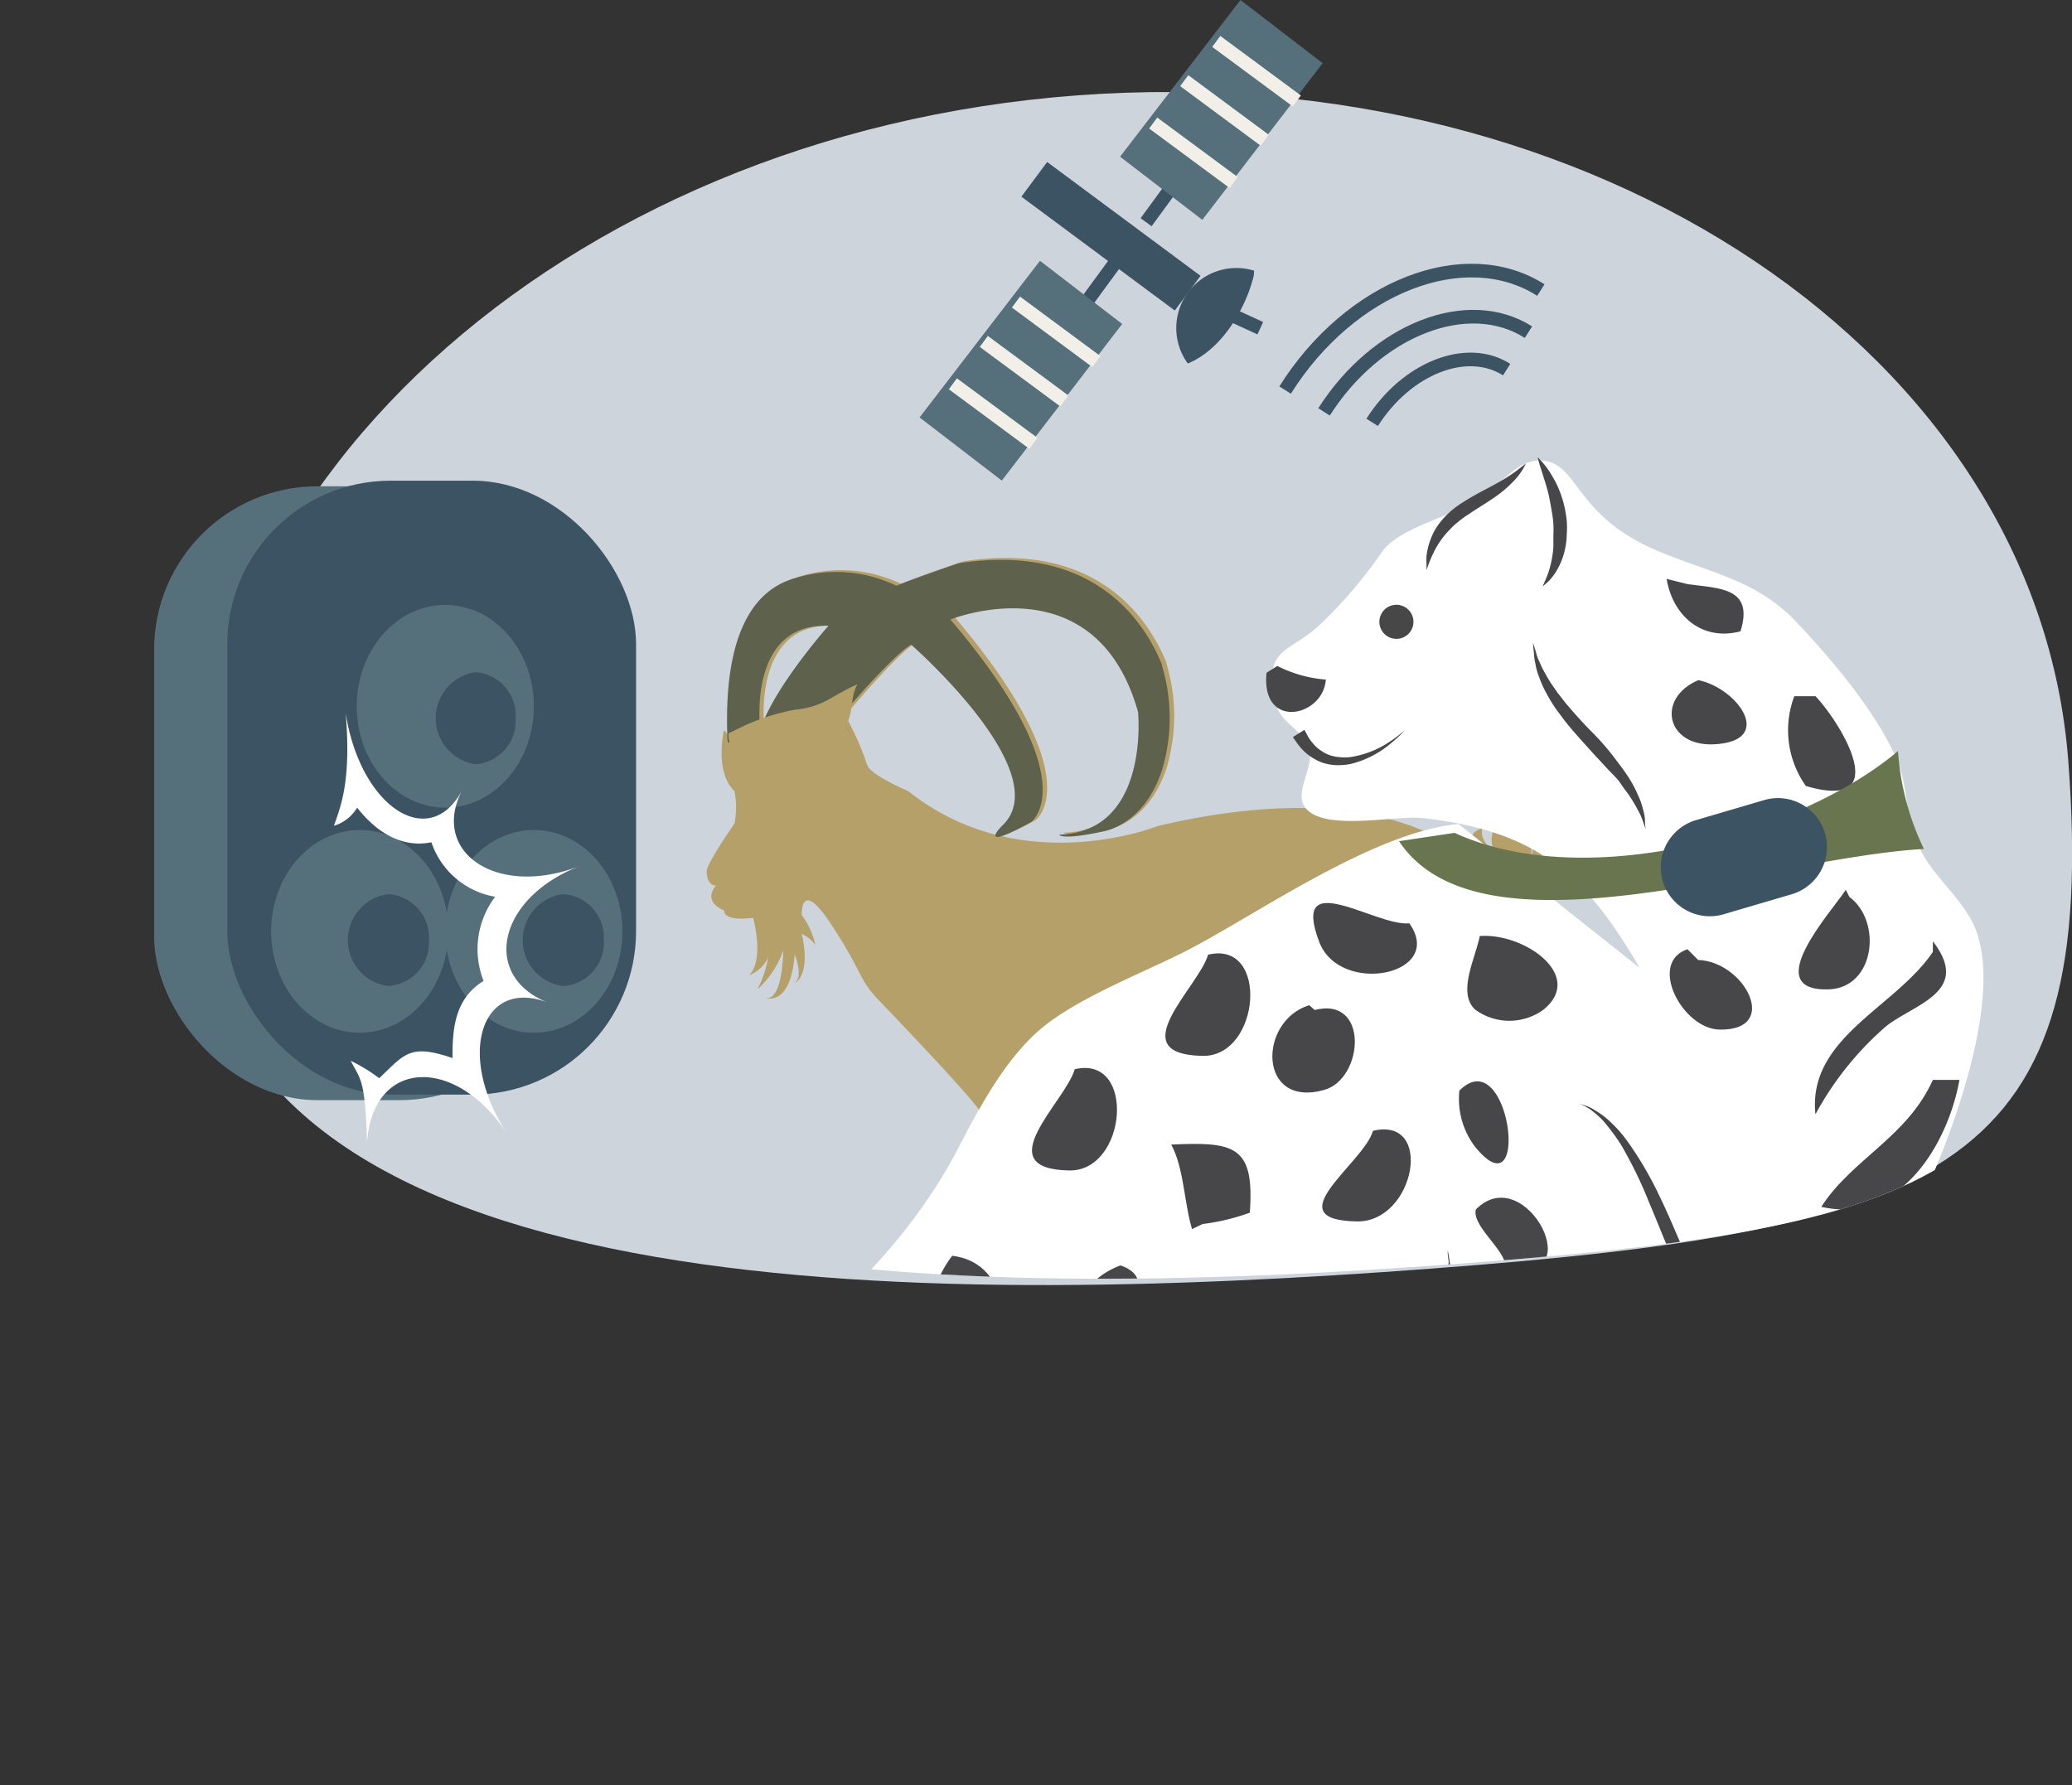 <?xml version="1.0" encoding="UTF-8"?> <svg xmlns="http://www.w3.org/2000/svg" xmlns:xlink="http://www.w3.org/1999/xlink" viewBox="0 0 152.06 131.04"><rect x="0" y="0" width="152.06" height="131.04" fill="#333333" stroke="none"/> <defs> <style>.cls-1,.cls-15,.cls-17{fill:none;}.cls-1{clip-rule:evenodd;}.cls-2{fill:#cdd4db;}.cls-10,.cls-11,.cls-14,.cls-2,.cls-8{fill-rule:evenodd;}.cls-3{fill:#b5a06a;}.cls-4{fill:#5e614b;}.cls-5{fill:#56707b;}.cls-16,.cls-6,.cls-8{fill:#3b5362;}.cls-10,.cls-7{fill:#fff;}.cls-9{clip-path:url(#clip-path);}.cls-11,.cls-12{fill:#474648;}.cls-13{fill:#474748;}.cls-14{fill:#69754e;}.cls-15,.cls-16{stroke:#3b5362;}.cls-15,.cls-16,.cls-17{stroke-miterlimit:10;}.cls-17{stroke:#f2efe9;}</style> <clipPath id="clip-path" transform="translate(11.31)"> <path class="cls-1" d="M140.22,57.75C142.34,85.8,132,90,96.37,92.71s-83,2.8-85.09-25.25,25-53,60.65-55.64S138.11,29.7,140.22,57.75Z"></path> </clipPath> </defs> <g id="Слой_2" data-name="Слой 2"> <g id="Слой_1-2" data-name="Слой 1"> <path class="cls-2" d="M140.48,55.88c2.25,29.86-8.78,34.37-46.7,37.23s-88.35,3-90.6-26.89S29.84,9.82,67.75,7,138.22,26,140.48,55.88Z" transform="translate(11.31)"></path> <path class="cls-3" d="M40.55,64s0,1,.69,1c0,0-1,1,.39,1.73l.2.09c0,.22.11.78,2.13.55,0,0,.85,3-.28,4.21a2.6,2.6,0,0,0,1.39-1.32,8.47,8.47,0,0,1-.78,2.34,6.74,6.74,0,0,0,1.88-2.86s0,3.79-1.34,3.51c.24.06,1.9.49,2.18-3.22,0,0,.67,1.68,0,2.11.1,0,1.19-.63.52-3.59a2.63,2.63,0,0,1,1,.8,5.7,5.7,0,0,0-1-2.18s-.14-2.81,2.13.63,2.06,4.07,3.4,5.48,6.36,6.64,7.48,8.17a2.85,2.85,0,0,0,2.08,1l-.07,0s3.43,1.23,3.64,5.9c.2,4.19,1.13,1.54,1.85,4.56l2.36-.28a15.72,15.72,0,0,1-.37-2.63s.12-.69.3-1.62h0c.17-.27,3.12-4.68,3.22-5.63,0-.25.1-.58.16-1,1.5-.06,3.16,0,3.68.67,1,1.22,6.23.8,7,.8A28,28,0,0,0,88,82.5s3.19,5.29,5.15,7.94c2.53-.09,5.06-.09,7.59,0a7.27,7.27,0,0,1,.13-1.46c.52-2.28-4.55-.82-2.49-9.75a33.74,33.74,0,0,0,2.86-7.08,6.18,6.18,0,0,0,.18-1.84c-.25-2.91-.87-2.7-.87-2.7s1.86-2.08,1.55-2.8l-.62.81c.06-.27.76-3.57,0-5a23.16,23.16,0,0,1-.5,2.59,4.72,4.72,0,0,0-1-4l-.41,1.55s-.87-.6-.7-1c-.28.41-1.13,1.76-.46,2.79-.12-.09-1.21-.87-.92-1.76,0,0-1.87.32,0,2.5l.83,1-.16.07c-3.48-3.59-10.53-7-24.48-3.74,0,0-10.05,4.05-18.33-2.55,0,0-2.67-1.13-3-1.87a21.58,21.58,0,0,0-1.63-3.69s3.84-4.6,5.17-5.33c0,0,10.81,9.46,6.66,13.3,0,0-2,2,2.15-.29,0,0,4.12-3-5.92-14.86,0,0,10.65-4.3,13.76,6.79,0,0,.87,8.8-5.78,9,0,0,.08.44,3.19-.23,0,0,3-.41,4.35-4.51v0a13.33,13.33,0,0,0,0-7.65.18.18,0,0,1,0-.08c-1.34-3.28-5.1-8.95-14.92-7.45,0,0-3,1-4.57,1.65a10.2,10.2,0,0,0-7.44-.54c-2.76.78-5.28,3.68-4.93,11.9l.15.81s-.73-1.85-.81-1.27-.52,3,.81,4.32a6,6,0,0,1,0,2.38S40.46,63.5,40.55,64ZM49.8,45.93s-4,4.51-5,7.62C44.77,53.55,43.81,45.71,49.8,45.93Z" transform="translate(11.31)"></path> <path class="cls-4" d="M42.15,54.52a30.63,30.63,0,0,1,8.4-1.63c1.5,2.69-.11-.18-.16-.24s3.85-4.6,5.17-5.33c0,0,10.81,9.46,6.66,13.3,0,0-2,2,2.15-.29,0,0,4.13-3-5.93-14.86,0,0,10.65-4.3,13.77,6.79,0,0,.88,8.8-5.78,9,0,0,.09.44,3.2-.23,0,0,3-.41,4.34-4.51v0a13.33,13.33,0,0,0,0-7.65.18.18,0,0,1,0-.08c-1.34-3.28-5.1-8.95-14.92-7.45,0,0-2.95,1-4.57,1.65A10.2,10.2,0,0,0,47,42.45c-2.75.78-5.28,3.68-4.92,11.9Zm7.34-8.59s-4,4.51-5,7.62C44.47,53.55,43.5,45.71,49.49,45.93Z" transform="translate(11.31)"></path> <path class="cls-3" d="M42.16,53.82c-.12,1.4,1.35,1.73,2.31,2,1.63.4,2.11.09,3.68-.77,1-.56,2.08-.84,2.69-1.94.48-.88.24-1.93.77-2.88-2,.87-2.43,1.65-4.63,1.87a16.08,16.08,0,0,0-3.66,1.16" transform="translate(11.31)"></path> <rect class="cls-5" x="11.31" y="35.69" width="30" height="45.06" rx="12"></rect> <rect class="cls-6" x="16.68" y="35.28" width="30" height="45.06" rx="12"></rect> <ellipse class="cls-5" cx="32.68" cy="51.84" rx="6.5" ry="7.44"></ellipse> <ellipse class="cls-5" cx="26.4" cy="68.36" rx="6.5" ry="7.44"></ellipse> <ellipse class="cls-5" cx="39.18" cy="68.36" rx="6.5" ry="7.44"></ellipse> <path class="cls-7" d="M31.25,63.56c-6.09,2.36-11-1-8.65-5.55-2.4,4.51-7.47,1.24-8.54-5.67.43,5.14-.42,6.95-.86,8.27a3,3,0,0,0,1.7-1.33h0c1.33,1.7,3.2,3,5.45,2.54a6,6,0,0,0,4.68,4A6.36,6.36,0,0,0,24.18,72c-2.05,1.26-2.3,3.35-2.28,5.66-3.11-1.06-3.49-.33-5.38,1.48a12.31,12.31,0,0,0-2.09-1.28c.72,1.42,1.05,1.27,1.2,6,.4-6.14,6.47-6.44,10.3-.62-3.83-5.82-1.9-11.55,3-9.64C24,71.68,25.16,65.92,31.25,63.56Z" transform="translate(11.31)"></path> <path class="cls-8" d="M20.17,69a3.18,3.18,0,0,1-3,3.37,3.4,3.4,0,0,1,0-6.74A3.18,3.18,0,0,1,20.17,69Z" transform="translate(11.31)"></path> <path class="cls-8" d="M33,69a3.18,3.18,0,0,1-3,3.37,3.4,3.4,0,0,1,0-6.74A3.18,3.18,0,0,1,33,69Z" transform="translate(11.31)"></path> <path class="cls-8" d="M26.53,52.72a3.18,3.18,0,0,1-2.94,3.37,3.41,3.41,0,0,1,0-6.75A3.18,3.18,0,0,1,26.53,52.72Z" transform="translate(11.31)"></path> <g class="cls-9"> <path class="cls-10" d="M95.73,60.48c-6.31.59-14.84,6.67-20,9.32C72.51,71.43,68,73.16,65.3,75.33s-4.65,5.79-6.32,9c-7.51,14.47-26.2,24.72-41.35,28.56-2.44.62-9.87,4.48-12.3,2.4-3.78-3.24,3.87-6.9,5.6-8.23C16.27,103,25.5,90,11.72,91.78c-7,.93-15.18,7-18.94,13-4.28,6.81-6.54,17,.09,22.71,9.2,8,21,.77,29.71-3.61,8.53-4.29,16.29-8.19,26.54-7.78-2.39,2.6-5.64,6.05-.42,7.39,3.67.93,8.88-.25,12.2-1.55C68.44,119,71.64,111.27,80,109.77a95.12,95.12,0,0,0,11.43-2.65,34.72,34.72,0,0,0,4.27-1.77c3-1.37,2.56-1.45,4.4,0,1.53,1.23,1.71,4,2.68,5.17,1.82,2.16,2.88,2.08,6.59,2.26,2.28.11,9.86,1.11,10.57-2,.53-2.33-2.47-2.25-2.31-4.61.1-1.39,3-3.16,3.93-4.28,2.58-2.95,4.64-7.07,6.55-10.58,2.89-5.27,7.8-17.32,5.58-23.06-.83-2.14-3-3.81-4-5.75-1.22-2.2-.91-4.74-1.81-6.79-1.53-3.49-4.77-7.34-7.45-10.15-2.94-3.07-6.4-3.53-10.28-5.21-5.81-2.52-5.63-6.2-8.12-6.53-2-.28-3.21,1.9-5,2.94-1.9,1.14-5.63,2-6.87,3.68a33.33,33.33,0,0,1-4.61,5.41c-2.23,2.14-4.36,1.59-3.15,6,.34,1.24,2,1.8,2.37,3.13s-1.1,3.13-.33,4.24c1.29,1.86,6.6.61,8.58.82,8.43.91,12,4.11,16,11" transform="translate(11.31)"></path> <path class="cls-11" d="M-1.67,98.42c3,.93,5,.47,7.73,2,1.61.91,4.58,4.5,5.19-.06C11.66,97.34,8,96,5.76,95.69c-3.38-.56-4.41,1.45-7,2" transform="translate(11.31)"></path> <path class="cls-11" d="M-10.67,120.33c.14-2.2,2.91-5.77,4.69-7.07s7.28-3.07,6,.92c-.45,1.38-5.14,2.92-6.35,4.3s-2,5-4.26,4.92a11.28,11.28,0,0,1-.06-3.07" transform="translate(11.31)"></path> <path class="cls-11" d="M5,118c-3.5,1.22-10,8.73-4.4,11.85,4.22,2.35,3.5-2.11,3.61-4.45.12-2.77,1.21-5,.79-7.4-.39-.1.38.46,0,.39" transform="translate(11.31)"></path> <path class="cls-11" d="M-9.49,108.59c2.45,0,13.82,1.65,13.32-2-.68-5-10.52-.93-12.15,1.2" transform="translate(11.31)"></path> <path class="cls-11" d="M15.15,114.46c-4.69,5,5.76,8.26,8.19,3.92,3.76-6.71-4.38-7.38-8.19-3.92" transform="translate(11.31)"></path> <path class="cls-11" d="M32,119.55c-1.71-4.87-1.27-11.74,5.86-9.81,2.32.62,4.29,4,2.66,6.21-1.09,1.46-6,2.42-7.74,3.21" transform="translate(11.31)"></path> <path class="cls-11" d="M40.57,103.9c1.16,5,8.7,1.59,9-2.34.62-8-6.47-.77-9,.78" transform="translate(11.31)"></path> <path class="cls-11" d="M51.53,114.46c-1.33-1-5.13-7.58-.76-6.18,3,1,4.23,5.14,1.71,5.66" transform="translate(11.31)"></path> <path class="cls-11" d="M113.33,49.92c-3.11,1.32-2.37,4.89,1.17,4.71,4.5-.24,1.72-4.11-1.17-4.71" transform="translate(11.31)"></path> <path class="cls-11" d="M112.53,69.67c-2.94,1-.36,5.86,2.36,5.9,4.5.08,1.84-5-1.58-5.11" transform="translate(11.31)"></path> <path class="cls-11" d="M120.37,51.1a7.07,7.07,0,0,0,.85,6.59c6.47,1.9,2.7-4.45.71-6.59" transform="translate(11.31)"></path> <path class="cls-11" d="M111,42.49c.44,2.66,2.55,4.6,5.42,3.85,1-3.2-1.49-3.15-3.86-3.46" transform="translate(11.31)"></path> <path class="cls-11" d="M132.49,79.26c-.82,4.6-4.29,10.65-10.14,9.32,2.28-3.53,6.3-5.11,8.19-9.32" transform="translate(11.31)"></path> <path class="cls-11" d="M130.54,69.09c2.86,3.71-1.34,4.58-3.44,6.24a23.12,23.12,0,0,0-5.18,6.46c-.58-5.63,5.83-7.8,8.62-11.92" transform="translate(11.31)"></path> <path class="cls-11" d="M76.17,90.21c-.59-2-.6-4.51-1.53-6.2,4.64-.21,6.13.06,5.77,5a15.89,15.89,0,0,1-3.46.83" transform="translate(11.31)"></path> <path class="cls-12" d="M55.83,122.68a5.59,5.59,0,0,1-.36-1.48,8,8,0,0,1,.26-3.35,8.31,8.31,0,0,1,.35-.87,4.58,4.58,0,0,1,.48-.8,4,4,0,0,1,.59-.64,2.92,2.92,0,0,1,.67-.43,2,2,0,0,1,.62-.21,1.49,1.49,0,0,1,.49-.06h.42L59,115a2,2,0,0,0-.39.22,2.22,2.22,0,0,0-.45.34,4,4,0,0,0-.44.47,5.3,5.3,0,0,0-.39.61,5,5,0,0,0-.34.7,5.13,5.13,0,0,0-.27.78,13.42,13.42,0,0,0-.41,1.6c-.09.52-.18,1-.24,1.45C55.91,122.09,55.83,122.68,55.83,122.68Z" transform="translate(11.31)"></path> <path class="cls-12" d="M50.35,123.46a14.68,14.68,0,0,1-.47-1.4,11.28,11.28,0,0,1-.32-1.47,10,10,0,0,1-.11-1.76,6.86,6.86,0,0,1,.12-.91,4.84,4.84,0,0,1,.24-.87,3.6,3.6,0,0,1,.38-.76,2.91,2.91,0,0,1,.47-.6,2.46,2.46,0,0,1,.47-.41,1.73,1.73,0,0,1,.41-.25l.38-.18-.25.33a5,5,0,0,0-.55.85,4.16,4.16,0,0,0-.26.6,6,6,0,0,0-.21.68,9.61,9.61,0,0,0-.2,1.57c0,.54,0,1.1,0,1.63s0,1,0,1.48A9.88,9.88,0,0,1,50.35,123.46Z" transform="translate(11.31)"></path> <path class="cls-12" d="M102.77,109a4.52,4.52,0,0,1,0-1.13,6,6,0,0,1,.76-2.37,4.49,4.49,0,0,1,.4-.57,3.24,3.24,0,0,1,.49-.49,2.59,2.59,0,0,1,1.1-.57,1.24,1.24,0,0,1,.49-.06,1.39,1.39,0,0,1,.37,0l.31.08-.29.12a3.4,3.4,0,0,0-.65.36,4.08,4.08,0,0,0-.71.68,5.12,5.12,0,0,0-.34.44c-.11.16-.21.33-.31.5-.22.34-.39.71-.58,1s-.34.68-.49,1C103,108.59,102.77,109,102.77,109Z" transform="translate(11.31)"></path> <path class="cls-11" d="M78.91,102.73c-1.41-1.52-1.49-4.43-1.12-6.59,6.67-1.2,5,10.11,1.12,6.59" transform="translate(11.31)"></path> <path class="cls-11" d="M58.57,92.17c-1.37,1.73-2.67,5.53-1.12,7.37.59.7,2.74.63,3.41,0,2.28-2.16,1.62-6.91-2.29-7.37" transform="translate(11.31)"></path> <path class="cls-11" d="M67.56,78.48c-.67,2.38-6.44,7.31-.41,7.43,4.26.08,4.94-8.51.41-7.43" transform="translate(11.31)"></path> <path class="cls-11" d="M84.77,73.78C81,74.94,81,81.36,85.86,80c2.9-.79,3.35-6.89-.69-5.87" transform="translate(11.31)"></path> <path class="cls-11" d="M97.29,68.7c-.35,1.71-1.67,4.19-.33,5.41a4.25,4.25,0,0,0,5,0c3.06-2.48-1.36-5.63-4.64-5.41" transform="translate(11.31)"></path> <path class="cls-12" d="M101.53,33.56s.12.11.31.32a5.88,5.88,0,0,1,.69.94,7.23,7.23,0,0,1,.72,1.5,7.88,7.88,0,0,1,.26.9c.07.32.12.64.16,1a6.55,6.55,0,0,1,0,1,5,5,0,0,1-.11,1,5.12,5.12,0,0,1-.59,1.59,3.21,3.21,0,0,1-.38.56,2.21,2.21,0,0,1-.35.38c-.21.19-.34.29-.34.29l.18-.41a6.41,6.41,0,0,0,.36-1,7.7,7.7,0,0,0,.25-1.49c0-.27,0-.56,0-.85a8.62,8.62,0,0,0,0-.87c-.05-.59-.17-1.18-.27-1.73s-.26-1.07-.4-1.51-.25-.8-.34-1.07Z" transform="translate(11.31)"></path> <path class="cls-12" d="M69.13,114.85s.13-.21.37-.56a4.12,4.12,0,0,0,.39-.65,7.23,7.23,0,0,0,.39-.87l.19-.51c0-.18.09-.37.14-.56a9.33,9.33,0,0,0,.18-1.23,11.87,11.87,0,0,0,0-1.34,13.43,13.43,0,0,0-.11-1.39c-.09-.95-.25-1.9-.36-2.8a24.51,24.51,0,0,1-.21-2.5,12.35,12.35,0,0,1,.08-1.78c.05-.43.09-.67.09-.67s0,.24.1.66.17,1,.3,1.73c.27,1.41.76,3.28,1,5.25a14.72,14.72,0,0,1,.08,1.49,10.14,10.14,0,0,1-.1,1.46,7.85,7.85,0,0,1-.35,1.33c-.08.2-.16.4-.23.59s-.2.36-.3.52a4,4,0,0,1-.61.84,4.19,4.19,0,0,1-.54.56C69.32,114.7,69.13,114.85,69.13,114.85Z" transform="translate(11.31)"></path> <path class="cls-12" d="M94.94,91.78s.06.29.14.8a4,4,0,0,0,.18.9,10.06,10.06,0,0,0,.36,1.11,8.84,8.84,0,0,0,.54,1.26c.2.45.49.88.75,1.35.57.9,1.22,1.85,1.93,2.78s1.39,1.9,2,2.86c.3.47.53,1,.77,1.43a10.13,10.13,0,0,1,.52,1.36,5.44,5.44,0,0,1,.25,1.21,4.08,4.08,0,0,1,.07.94c0,.52,0,.81,0,.81s-.07-.29-.16-.79a5.15,5.15,0,0,0-.24-.88,7.32,7.32,0,0,0-.43-1.08c-.16-.4-.42-.79-.64-1.22s-.54-.86-.85-1.3-.65-.88-1-1.35l-1-1.4c-.35-.47-.68-1-1-1.45s-.6-1-.88-1.49a11.21,11.21,0,0,1-.66-1.48,7.53,7.53,0,0,1-.41-1.4,5.83,5.83,0,0,1-.17-1.23,4.33,4.33,0,0,1,0-.94C94.91,92.07,94.94,91.78,94.94,91.78Z" transform="translate(11.31)"></path> <path class="cls-12" d="M104.56,81l.31.1a2.78,2.78,0,0,1,.85.38,5.85,5.85,0,0,1,1.17.88,9.54,9.54,0,0,1,1.25,1.43,25.88,25.88,0,0,1,2.37,4.07c.75,1.54,1.42,3.24,2.17,4.87.36.79.81,1.6,1.22,2.39s.79,1.6,1.15,2.38a24.06,24.06,0,0,1,1.57,4.44,9.82,9.82,0,0,1,.29,1.87,5.34,5.34,0,0,1,0,.79,4.64,4.64,0,0,1,0,.67,4.12,4.12,0,0,1-.18.91l-.09.32s0-.12,0-.33a4,4,0,0,0,0-.91,3.77,3.77,0,0,0,0-.65,5.44,5.44,0,0,0-.11-.75,15.54,15.54,0,0,0-.46-1.77,28.79,28.79,0,0,0-1.82-4.21c-.38-.76-.8-1.52-1.22-2.31s-.86-1.57-1.27-2.42c-.75-1.69-1.4-3.37-2.06-4.93a31.68,31.68,0,0,0-2-4.12,13.92,13.92,0,0,0-1.06-1.48,5.35,5.35,0,0,0-1-1,3.36,3.36,0,0,0-.77-.49Z" transform="translate(11.31)"></path> <path class="cls-12" d="M101.2,47.18l.21.68a3.06,3.06,0,0,0,.27.74,6.28,6.28,0,0,0,.45.9,8.24,8.24,0,0,0,.63,1c.22.36.53.7.8,1.07.6.71,1.26,1.46,2,2.2s1.37,1.51,1.94,2.29a13.57,13.57,0,0,1,.81,1.16,8.58,8.58,0,0,1,.58,1.12,5,5,0,0,1,.36,1,3.59,3.59,0,0,1,.16.81c0,.45.06.7.06.7s-.1-.24-.24-.66a4.3,4.3,0,0,0-.33-.71,8.5,8.5,0,0,0-.51-.88c-.18-.32-.46-.62-.7-1s-.55-.67-.87-1-.64-.7-1-1.07l-1-1.11c-.34-.38-.68-.76-1-1.15s-.62-.8-.91-1.19a11.24,11.24,0,0,1-.74-1.21,7.29,7.29,0,0,1-.52-1.16,4.49,4.49,0,0,1-.28-1,4,4,0,0,1-.11-.81C101.2,47.44,101.2,47.18,101.2,47.18Z" transform="translate(11.31)"></path> <path class="cls-12" d="M93.38,41.84s0-.18,0-.49a4,4,0,0,1,0-.56,6.56,6.56,0,0,1,.14-.73,6.69,6.69,0,0,1,.31-.84,4.65,4.65,0,0,1,.53-.86A6.34,6.34,0,0,1,96,36.9c1.22-.79,2.46-1.32,3.3-1.88a8.94,8.94,0,0,0,1-.71l.38-.3s-.08.16-.23.43a5.27,5.27,0,0,1-.8,1,9.11,9.11,0,0,1-1.42,1.16c-.55.38-1.14.72-1.69,1.1a8.15,8.15,0,0,0-.8.57,5.83,5.83,0,0,0-.68.63,6.43,6.43,0,0,0-1,1.34,10.82,10.82,0,0,0-.51,1.12Z" transform="translate(11.31)"></path> <path class="cls-11" d="M89.45,83c-.67,2.38-7.22,6.54-1.19,6.65,4.26.08,5.72-7.73,1.19-6.65" transform="translate(11.31)"></path> <path class="cls-11" d="M77.35,70.07c-.68,2.38-6.44,7.31-.41,7.43,4.25.08,4.93-8.51.41-7.43" transform="translate(11.31)"></path> <path class="cls-11" d="M92.12,67.77c-2.46.25-8.75-4.29-6.62,1.35,1.5,4,9.3,2.45,6.62-1.35" transform="translate(11.31)"></path> <path class="cls-11" d="M97,88.77c-.31,1.17,2.08,2.92,2.17,4.1,6.39,1.9,1.54-7.83-2.17-4.1" transform="translate(11.31)"></path> <path class="cls-11" d="M109.64,93.19c-1.15.38-1.89,2.45-2.83,3.17,1.89,6.4,8-2.08,2.83-3.17" transform="translate(11.31)"></path> <path class="cls-11" d="M95.79,80.05a5.81,5.81,0,0,0,1.13,4.09c4.18,5.2,2.59-7.81-1.13-4.09" transform="translate(11.31)"></path> <path class="cls-11" d="M62.15,106.34a5.78,5.78,0,0,0,1.12,4.1c4.18,5.19,2.59-7.82-1.12-4.1" transform="translate(11.31)"></path> <path class="cls-11" d="M70.92,92.88a5.8,5.8,0,0,0-3.18,2.81c-2.82,6,8.16-1.12,3.18-2.81" transform="translate(11.31)"></path> <path class="cls-11" d="M82.43,48.88a9.49,9.49,0,0,0,3.56,1c-.19,2.76-4.78,3.73-4.35-.5" transform="translate(11.31)"></path> <path class="cls-11" d="M124.15,65.31c-1.06,1.62-6.36,7.42-1.31,7.31,3.46-.07,4-5,1.57-6.79" transform="translate(11.31)"></path> <path class="cls-12" d="M110.07,112a6,6,0,0,1-.32-.87c-.07-.25-.16-.54-.24-.84s-.18-.62-.3-.92a8.92,8.92,0,0,0-.33-.91c-.11-.29-.24-.55-.32-.81a5.46,5.46,0,0,1-.32-.86,3.89,3.89,0,0,1,.79.53,2.49,2.49,0,0,1,.31.33,2.67,2.67,0,0,1,.32.4,4.25,4.25,0,0,1,.5,1,3.89,3.89,0,0,1,.21,1.09,3.64,3.64,0,0,1-.05,1A3.35,3.35,0,0,1,110.07,112Z" transform="translate(11.31)"></path> <path class="cls-12" d="M116.06,112.5s0-.11-.1-.3a3.19,3.19,0,0,1-.1-.35,1.07,1.07,0,0,0-.15-.41c-.07-.14-.14-.29-.2-.44s-.2-.3-.28-.47a3.74,3.74,0,0,0-.32-.49c-.12-.17-.23-.34-.36-.5-.26-.33-.51-.66-.78-1s-.5-.6-.7-.87a10.53,10.53,0,0,1-.66-.93,5.18,5.18,0,0,1,1,.5,5.67,5.67,0,0,1,1,.68,4.16,4.16,0,0,1,.48.46c.16.17.31.34.46.52s.26.4.39.59a3,3,0,0,1,.29.63,3.45,3.45,0,0,1,.2.62c0,.22,0,.42.06.61a1,1,0,0,1,0,.47c0,.13-.06.25-.08.35Z" transform="translate(11.31)"></path> <path class="cls-13" d="M91.17,46.89a1.25,1.25,0,0,0,0-2.5,1.25,1.25,0,0,0,0,2.5Z" transform="translate(11.31)"></path> <path class="cls-13" d="M84.42,53.57l.19.35a2.4,2.4,0,0,0,.22.37,4.64,4.64,0,0,0,.32.39,2.07,2.07,0,0,0,.47.4,2.52,2.52,0,0,0,.61.33,2.86,2.86,0,0,0,.74.16,3.66,3.66,0,0,0,.81,0,7.07,7.07,0,0,0,2.88-1.12,8.93,8.93,0,0,0,1.15-.88l-.27.29a9.26,9.26,0,0,1-.79.71,7.16,7.16,0,0,1-2.89,1.49,4.05,4.05,0,0,1-.92.1,3.48,3.48,0,0,1-.91-.1,3,3,0,0,1-.81-.32,3.52,3.52,0,0,1-.65-.44,3.66,3.66,0,0,1-.48-.49,3.88,3.88,0,0,1-.29-.38l-.23-.33Z" transform="translate(11.31)"></path> </g> <path class="cls-14" d="M95.44,61.13c9.64,4.44,25.28.11,32.54-6a19.61,19.61,0,0,0,1.9,7.18c-11.64.68-32.54,8.43-38.52-.57" transform="translate(11.31)"></path> <path class="cls-8" d="M122.62,61.15a3.61,3.61,0,0,1-2.42,4.48l-5,1.47a3.6,3.6,0,0,1-4.48-2.42h0a3.61,3.61,0,0,1,2.42-4.48l5-1.47a3.6,3.6,0,0,1,4.48,2.42Z" transform="translate(11.31)"></path> <path class="cls-15" d="M99.26,27.13C96.35,25.27,91.93,27,89.39,31" transform="translate(11.31)"></path> <path class="cls-15" d="M100.86,24.38c-4.43-2.82-11.14-.21-15,5.85" transform="translate(11.31)"></path> <path class="cls-15" d="M101.77,21.29C96.22,17.75,87.8,21,83,28.63" transform="translate(11.31)"></path> <path class="cls-6" d="M80.73,19.87a4.41,4.41,0,0,0-4.87,6.81c2.46-1,4.25-4,4.84-6.44" transform="translate(11.31)"></path> <rect class="cls-6" x="68.64" y="10.33" width="3.17" height="14.02" transform="translate(25.75 63.39) rotate(-53.41)"></rect> <line class="cls-16" x1="81.93" y1="19.16" x2="78.1" y2="24.4"></line> <line class="cls-16" x1="87.94" y1="11.07" x2="84.11" y2="16.31"></line> <line class="cls-16" x1="92.49" y1="24.09" x2="88.59" y2="22.3"></line> <rect class="cls-5" x="56.36" y="23.4" width="14.5" height="7.61" transform="translate(14.59 61.07) rotate(-52.46)"></rect> <line class="cls-17" x1="80.46" y1="26.54" x2="74.56" y2="22.17"></line> <line class="cls-17" x1="78.11" y1="29.43" x2="72.2" y2="25.06"></line> <line class="cls-17" x1="75.84" y1="32.54" x2="69.93" y2="28.17"></line> <rect class="cls-5" x="71.07" y="4.27" width="14.5" height="7.61" transform="translate(35.52 65.26) rotate(-52.47)"></rect> <line class="cls-17" x1="95.17" y1="7.41" x2="89.26" y2="3.04"></line> <line class="cls-17" x1="92.81" y1="10.29" x2="86.91" y2="5.92"></line> <line class="cls-17" x1="90.54" y1="13.4" x2="84.63" y2="9.03"></line> </g> </g> </svg> 